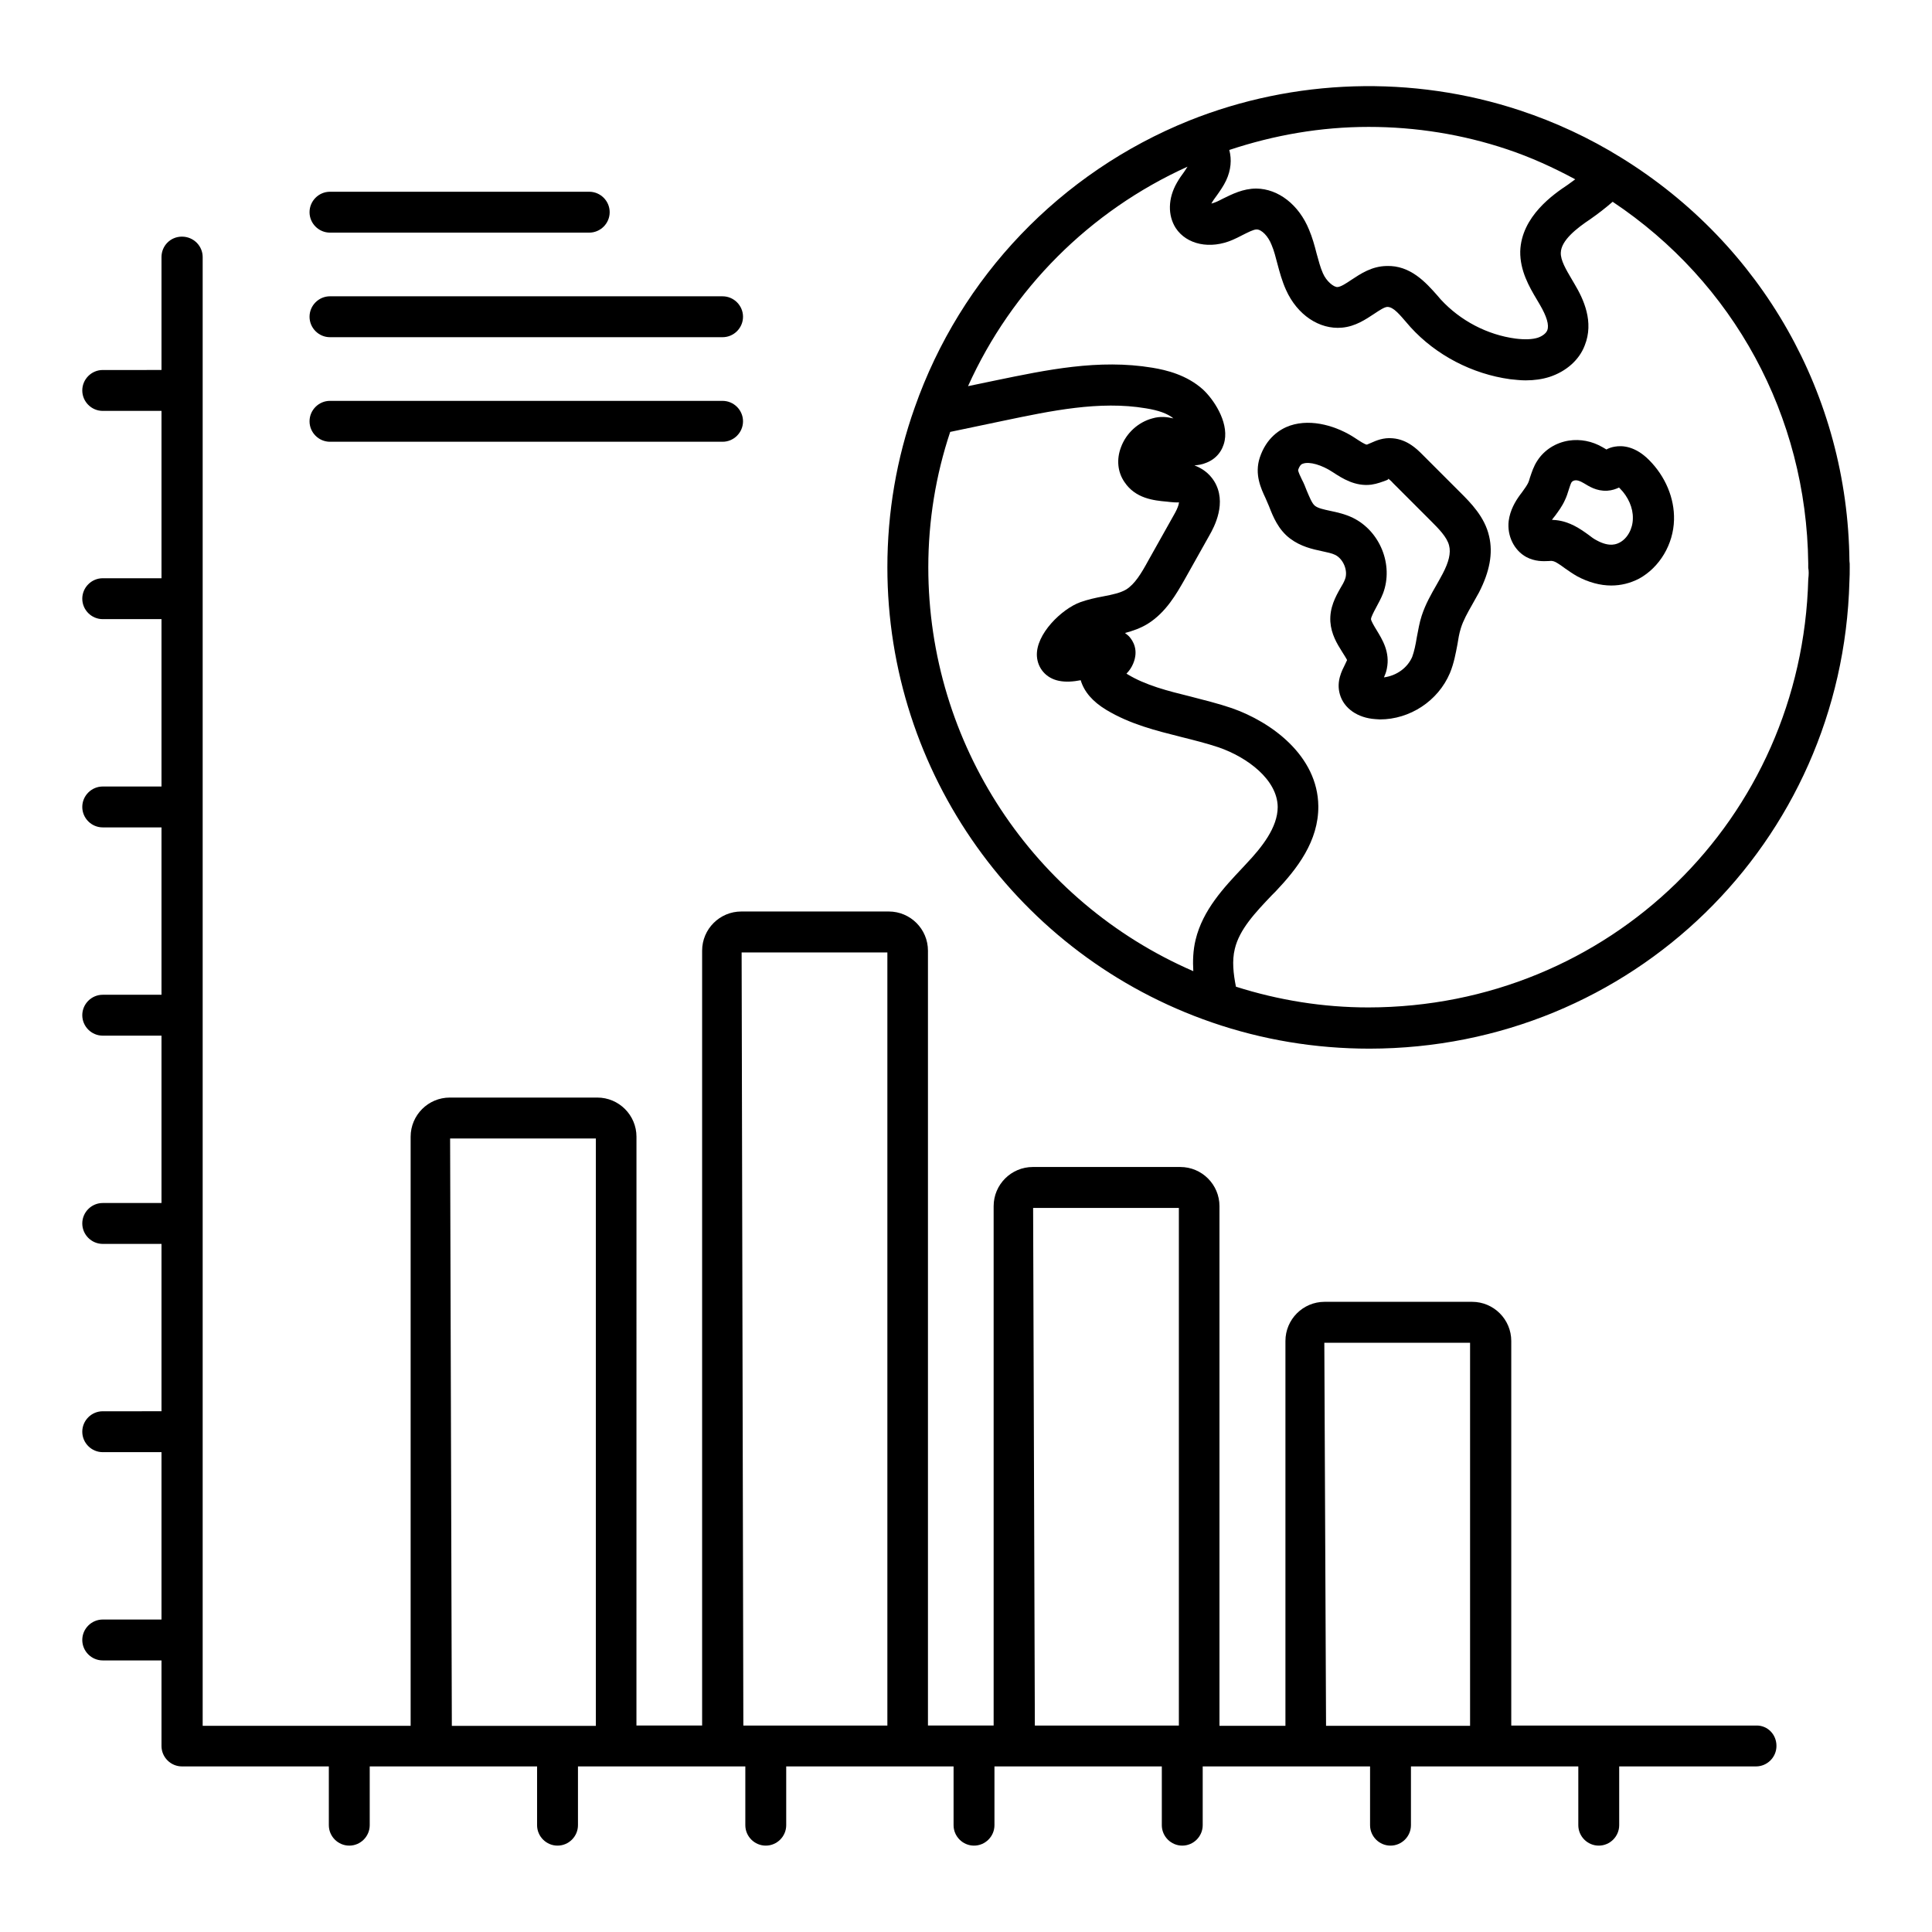 <?xml version="1.0" encoding="UTF-8"?>
<!-- Uploaded to: ICON Repo, www.iconrepo.com, Generator: ICON Repo Mixer Tools -->
<svg fill="#000000" width="800px" height="800px" version="1.1" viewBox="144 144 512 512" xmlns="http://www.w3.org/2000/svg">
 <g>
  <path d="m609.54 601.29h-65.039v-101.91c0-5.727-4.656-10.383-10.383-10.383h-39.082c-5.727 0-10.383 4.656-10.383 10.383v101.98h-17.48v-137.71c0-5.727-4.656-10.383-10.383-10.383h-39.082c-5.727 0-10.383 4.656-10.383 10.383v137.63h-17.406v-205.34c0-5.727-4.656-10.383-10.383-10.383h-39.082c-5.727 0-10.383 4.656-10.383 10.383v205.34h-17.406l0.008-156.03c0-5.727-4.656-10.383-10.383-10.383h-39.082c-5.727 0-10.383 4.656-10.383 10.383v156.11h-55.113v-389.23c0-2.977-2.441-5.418-5.496-5.418-3.055 0-5.418 2.441-5.418 5.418v29.922l-15.574 0.004c-2.977 0-5.418 2.441-5.418 5.418 0 2.977 2.441 5.418 5.418 5.418h15.574v44.352h-15.574c-2.977 0-5.418 2.441-5.418 5.418 0 2.977 2.441 5.418 5.418 5.418h15.574v44.352l-15.574 0.004c-2.977 0-5.418 2.441-5.418 5.418s2.441 5.418 5.418 5.418h15.574v44.355h-15.574c-2.977 0-5.418 2.441-5.418 5.418 0 2.977 2.441 5.418 5.418 5.418h15.574v44.352h-15.574c-2.977 0-5.418 2.441-5.418 5.418 0 2.977 2.441 5.418 5.418 5.418h15.574v44.352l-15.574 0.004c-2.977 0-5.418 2.441-5.418 5.418 0 2.977 2.441 5.418 5.418 5.418h15.574v44.352l-15.574 0.004c-2.977 0-5.418 2.441-5.418 5.418 0 2.977 2.441 5.418 5.418 5.418h15.574v22.672c0 2.977 2.441 5.418 5.418 5.418h38.93v15.574c0 2.977 2.441 5.418 5.418 5.418s5.418-2.441 5.418-5.418v-15.574h44.352v15.574c0 2.977 2.441 5.418 5.418 5.418s5.418-2.441 5.418-5.418v-15.574h44.352v15.574c0 2.977 2.441 5.418 5.418 5.418s5.418-2.441 5.418-5.418v-15.574h44.352v15.574c0 2.977 2.441 5.418 5.418 5.418s5.418-2.441 5.418-5.418v-15.574h44.352v15.574c0 2.977 2.441 5.418 5.418 5.418s5.418-2.441 5.418-5.418v-15.574h44.352v15.574c0 2.977 2.441 5.418 5.418 5.418s5.418-2.441 5.418-5.418v-15.574h44.352v15.574c0 2.977 2.441 5.418 5.418 5.418s5.418-2.441 5.418-5.418v-15.574h36.258c2.977 0 5.418-2.441 5.418-5.418 0.023-2.977-2.266-5.418-5.242-5.418zm-114.58-101.45h38.625v101.52h-38.168zm-77.172-35.723h38.625v137.17h-38.168zm-77.25-67.711h38.625v204.88h-38.168zm-77.254 49.312h38.625v155.65h-38.168z"/>
  <path d="m634.12 292.67c-0.457-43.891-23.129-83.816-60.457-106.87-8.473-5.266-17.559-9.465-26.793-12.52-28.551-9.465-59.848-8.473-87.711 2.672-34.121 13.742-60.609 41.449-72.746 76.031-4.809 13.512-7.25 27.785-7.25 42.367 0 54.426 34.578 102.9 86.027 120.61 13.281 4.582 27.328 6.945 41.754 6.945 69.465-0.078 125.34-54.578 127.17-123.82 0.078-1.223 0.078-2.519 0.078-3.742 0.004-0.766 0.004-1.297-0.074-1.68zm-127.4-115.04c12.52 0 24.887 1.984 36.719 5.953 6.184 2.062 12.215 4.809 18.016 7.938-0.688 0.457-1.297 0.992-1.984 1.449-3.664 2.441-12.289 8.32-12.594 17.633-0.078 5.113 2.367 9.391 4.426 12.824l0.762 1.297c1.832 3.129 2.519 5.418 1.984 6.793-0.305 0.84-1.375 1.602-2.519 1.984-1.449 0.457-3.434 0.535-5.879 0.23-7.481-0.992-14.656-4.734-19.848-10.383l-0.918-1.07c-2.977-3.359-7.098-8.016-13.434-7.785-3.969 0.078-6.871 2.062-9.312 3.664-1.371 0.922-2.746 1.836-3.664 1.914-0.992 0.078-2.977-1.527-3.894-3.664-0.688-1.527-1.145-3.359-1.68-5.266-0.535-2.137-1.145-4.273-1.984-6.258-2.672-6.566-8.09-10.84-13.969-10.914-3.586 0-6.488 1.527-8.855 2.672-0.609 0.305-1.297 0.688-1.91 0.918-0.383 0.152-0.762 0.305-1.145 0.383 0-0.078 0.078-0.152 0.078-0.152 0.383-0.688 0.84-1.297 1.297-1.91 0.918-1.297 1.832-2.594 2.519-4.047 1.297-2.75 1.527-5.574 0.84-8.09 11.988-3.977 24.277-6.113 36.949-6.113zm-116.71 116.71c0-12.367 1.984-24.426 5.801-35.879l14.199-2.977c12.441-2.594 25.344-5.344 37.633-3.281 3.359 0.535 5.727 1.375 7.328 2.672-1.68-0.383-3.512-0.609-5.574 0-3.742 0.992-6.945 3.894-8.32 7.633-1.223 3.207-0.918 6.566 0.918 9.238 2.902 4.352 7.711 4.887 11.223 5.191 1.145 0.152 3.055 0.305 3.207 0.152 0 0.078 0.078 0.992-1.449 3.586l-6.641 11.832c-1.91 3.512-3.586 6.258-5.879 7.711-1.527 0.918-3.742 1.375-6.106 1.832-2.062 0.383-4.121 0.84-6.031 1.527-4.887 1.754-11.91 8.473-11.527 14.352 0.23 3.207 2.441 5.801 5.801 6.488 1.832 0.383 3.816 0.23 5.801-0.152 0.918 3.055 3.129 5.648 6.793 7.863 6.336 3.816 13.207 5.496 19.848 7.176 3.359 0.84 6.719 1.68 9.922 2.75 7.711 2.672 15.574 8.625 15.648 15.801 0 5.418-4.199 10.688-8.32 15.039l-0.918 0.992c-4.961 5.266-10.609 11.223-12.52 19.16-0.688 2.824-0.762 5.648-0.609 8.32-42.441-18.402-70.227-60.312-70.227-107.03zm233.2 3.129c-1.68 63.586-52.746 113.43-116.56 113.51-12.062 0-23.816-1.91-35.113-5.496-0.688-3.434-1.07-6.871-0.305-10 1.223-5.191 5.418-9.617 9.848-14.273l0.992-0.992c5.648-5.953 11.375-13.281 11.297-22.594-0.152-13.359-12.441-22.289-22.902-25.953-3.586-1.223-7.328-2.137-10.84-3.055-6.184-1.527-11.984-2.977-16.871-5.953-0.078-0.078-0.152-0.078-0.23-0.152 0.688-0.688 1.297-1.527 1.754-2.594 1.602-3.742-0.152-6.184-0.918-7.098-0.383-0.457-0.84-0.762-1.223-1.07 1.984-0.535 4.047-1.223 6.031-2.441 4.887-3.055 7.633-8.016 9.695-11.602l6.641-11.832c1.223-2.137 4.809-8.703 1.223-14.426-1.375-2.137-3.207-3.359-5.191-4.121 0.992-0.078 2.062-0.23 3.129-0.688 2.594-0.992 4.352-3.129 4.887-5.879 0.992-5.191-3.055-11.07-5.801-13.586-4.273-3.816-9.617-5.113-13.359-5.727-14.273-2.367-28.168 0.609-41.527 3.359l-7.328 1.527c11.602-25.727 32.215-46.41 58.168-58.168-0.305 0.457-0.535 0.84-0.84 1.297-0.688 0.918-1.375 1.91-1.984 2.977-2.367 4.121-2.441 8.625-0.305 11.984 2.902 4.426 9.16 5.727 15.113 3.129 0.84-0.383 1.68-0.762 2.519-1.223 1.527-0.762 2.977-1.527 3.816-1.527 1.297 0 3.055 1.754 3.969 4.121 0.688 1.602 1.07 3.281 1.527 4.961 0.609 2.289 1.223 4.582 2.289 6.945 2.977 6.641 8.855 10.535 14.809 10 3.586-0.305 6.336-2.215 8.551-3.664 1.375-0.918 2.75-1.832 3.512-1.832 1.68 0 3.434 2.289 5.113 4.199l0.992 1.145c6.793 7.481 16.41 12.441 26.41 13.816 1.449 0.152 2.824 0.305 4.121 0.305 2.289 0 4.426-0.305 6.336-0.918 4.426-1.449 7.863-4.504 9.312-8.32 2.519-6.258-0.305-12.289-2.672-16.258l-0.762-1.297c-1.527-2.594-2.977-5.039-2.902-7.023 0.078-3.281 4.199-6.488 7.863-8.93 2.062-1.449 4.047-2.977 5.879-4.582 32.062 21.375 51.375 56.715 51.832 95.801v1.223c0.16 0.758 0.16 1.75 0.008 2.973z"/>
  <path d="m571.91 262.37c-0.918 0.152-1.68 0.457-2.215 0.762l-0.078-0.078-0.918-0.535c-2.75-1.602-5.879-2.215-8.93-1.754-3.434 0.535-6.488 2.441-8.32 5.266-1.07 1.602-1.527 3.207-1.984 4.504-0.152 0.535-0.305 1.07-0.535 1.527-0.305 0.609-0.84 1.375-1.449 2.215l-0.688 0.918c-1.223 1.68-2.594 3.969-2.977 6.871-0.457 3.969 1.449 7.785 4.656 9.543 2.289 1.223 4.504 1.145 5.953 1.07 0.305 0 0.688-0.078 0.992 0 0.762 0.078 2.137 1.07 3.281 1.91 1.07 0.762 2.215 1.527 3.281 2.137 2.977 1.602 6.106 2.441 9.008 2.441 2.594 0 5.039-0.609 7.406-1.832 5.418-2.977 9.082-9.082 9.238-15.574 0.152-5.727-2.289-11.527-6.641-15.879-3.586-3.59-6.945-3.894-9.082-3.512zm1.297 25.418c-0.609 0.305-2.519 1.375-6.106-0.609-0.762-0.383-1.449-0.918-2.137-1.449-2.215-1.602-4.961-3.512-8.625-3.894-0.383 0-0.688-0.078-1.07-0.078 0.078-0.078 0.152-0.152 0.23-0.305l0.609-0.762c0.84-1.145 1.832-2.441 2.594-4.121 0.457-0.918 0.762-1.91 1.07-2.902 0.23-0.688 0.457-1.449 0.688-1.832 0.152-0.23 0.457-0.457 0.918-0.535 0.535-0.078 1.223 0.078 2.367 0.762 1.297 0.762 3.281 2.137 6.184 1.984 1.297-0.078 2.289-0.457 3.129-0.84 0.078 0.078 0.152 0.152 0.23 0.23 2.215 2.215 3.512 5.191 3.434 7.938-0.004 2.75-1.457 5.348-3.516 6.414z"/>
  <path d="m530.99 274.5-10.078-10.078c-1.375-1.375-3.969-3.969-7.863-4.273-2.441-0.23-4.352 0.609-5.727 1.223-0.383 0.152-0.918 0.383-1.07 0.457-0.535 0-1.984-0.992-3.281-1.832-4.426-2.902-11.223-5.191-17.098-3.207-2.672 0.918-6.258 3.207-8.016 8.473-1.449 4.426 0.305 8.168 1.527 10.762 0.305 0.688 0.609 1.375 0.918 2.137 1.07 2.75 2.441 6.184 5.574 8.551 2.824 2.137 5.953 2.824 8.473 3.359 1.375 0.305 2.594 0.535 3.512 0.992 2.137 1.07 3.434 4.199 2.594 6.414-0.305 0.84-0.762 1.602-1.223 2.367-1.297 2.289-2.902 5.191-2.672 8.93 0.23 3.281 1.754 5.801 3.055 7.863 0.535 0.84 1.297 2.062 1.375 2.289-0.078 0.23-0.383 0.762-0.535 1.145-0.84 1.68-2.367 4.504-1.375 7.938 1.07 3.742 4.734 6.258 9.391 6.566 0.383 0 0.84 0.078 1.223 0.078 7.938 0 15.418-4.887 18.551-12.289 1.07-2.594 1.527-5.191 1.984-7.559 0.23-1.449 0.457-2.902 0.918-4.352 0.609-1.984 1.754-4.047 2.977-6.184 0.609-1.07 1.223-2.215 1.832-3.281 2.824-5.496 3.742-10.383 2.672-14.887-1.148-5.113-4.887-8.852-7.637-11.602zm-4.656 21.527c-0.535 0.992-1.07 1.984-1.602 2.902-1.449 2.519-2.977 5.191-3.969 8.246-0.609 1.832-0.918 3.816-1.297 5.727-0.305 1.91-0.688 3.742-1.223 5.191-1.223 2.824-4.047 4.961-7.481 5.418 0.305-0.688 0.609-1.449 0.762-2.289 0.918-4.426-1.223-7.785-2.75-10.305-0.609-0.992-1.375-2.289-1.449-2.824 0-0.535 0.762-1.984 1.297-2.977 0.688-1.297 1.375-2.519 1.91-3.894 2.824-7.559-0.84-16.488-8.016-20-2.062-0.992-4.121-1.449-5.953-1.832-1.754-0.383-3.281-0.688-4.121-1.375-0.762-0.609-1.449-2.367-2.137-3.969-0.383-0.992-0.762-1.984-1.297-2.977-0.383-0.762-0.992-2.062-0.992-2.519 0.457-1.375 0.992-1.602 1.297-1.68 1.68-0.609 4.961 0.305 7.938 2.289 2.441 1.602 5.879 3.816 10.152 3.281 1.602-0.23 2.902-0.762 3.969-1.145 0.383-0.152 0.762-0.305 0.383-0.535 0.305 0.152 1.145 0.918 1.375 1.223l10.078 10.078c1.984 1.984 4.273 4.273 4.809 6.488 0.531 1.98-0.078 4.422-1.684 7.477z"/>
  <path d="m231.45 205.65h68.703c2.977 0 5.418-2.441 5.418-5.418 0-2.977-2.441-5.418-5.418-5.418h-68.703c-2.977 0-5.418 2.441-5.418 5.418-0.004 2.977 2.438 5.418 5.418 5.418z"/>
  <path d="m231.45 233.36h104.04c2.977 0 5.418-2.441 5.418-5.418 0-2.977-2.441-5.418-5.418-5.418l-104.04-0.004c-2.977 0-5.418 2.441-5.418 5.418-0.004 2.981 2.438 5.422 5.418 5.422z"/>
  <path d="m231.45 261.07h104.04c2.977 0 5.418-2.441 5.418-5.418 0-2.977-2.441-5.418-5.418-5.418l-104.04-0.004c-2.977 0-5.418 2.441-5.418 5.418-0.004 2.977 2.438 5.422 5.418 5.422z"/>
 </g>
</svg>